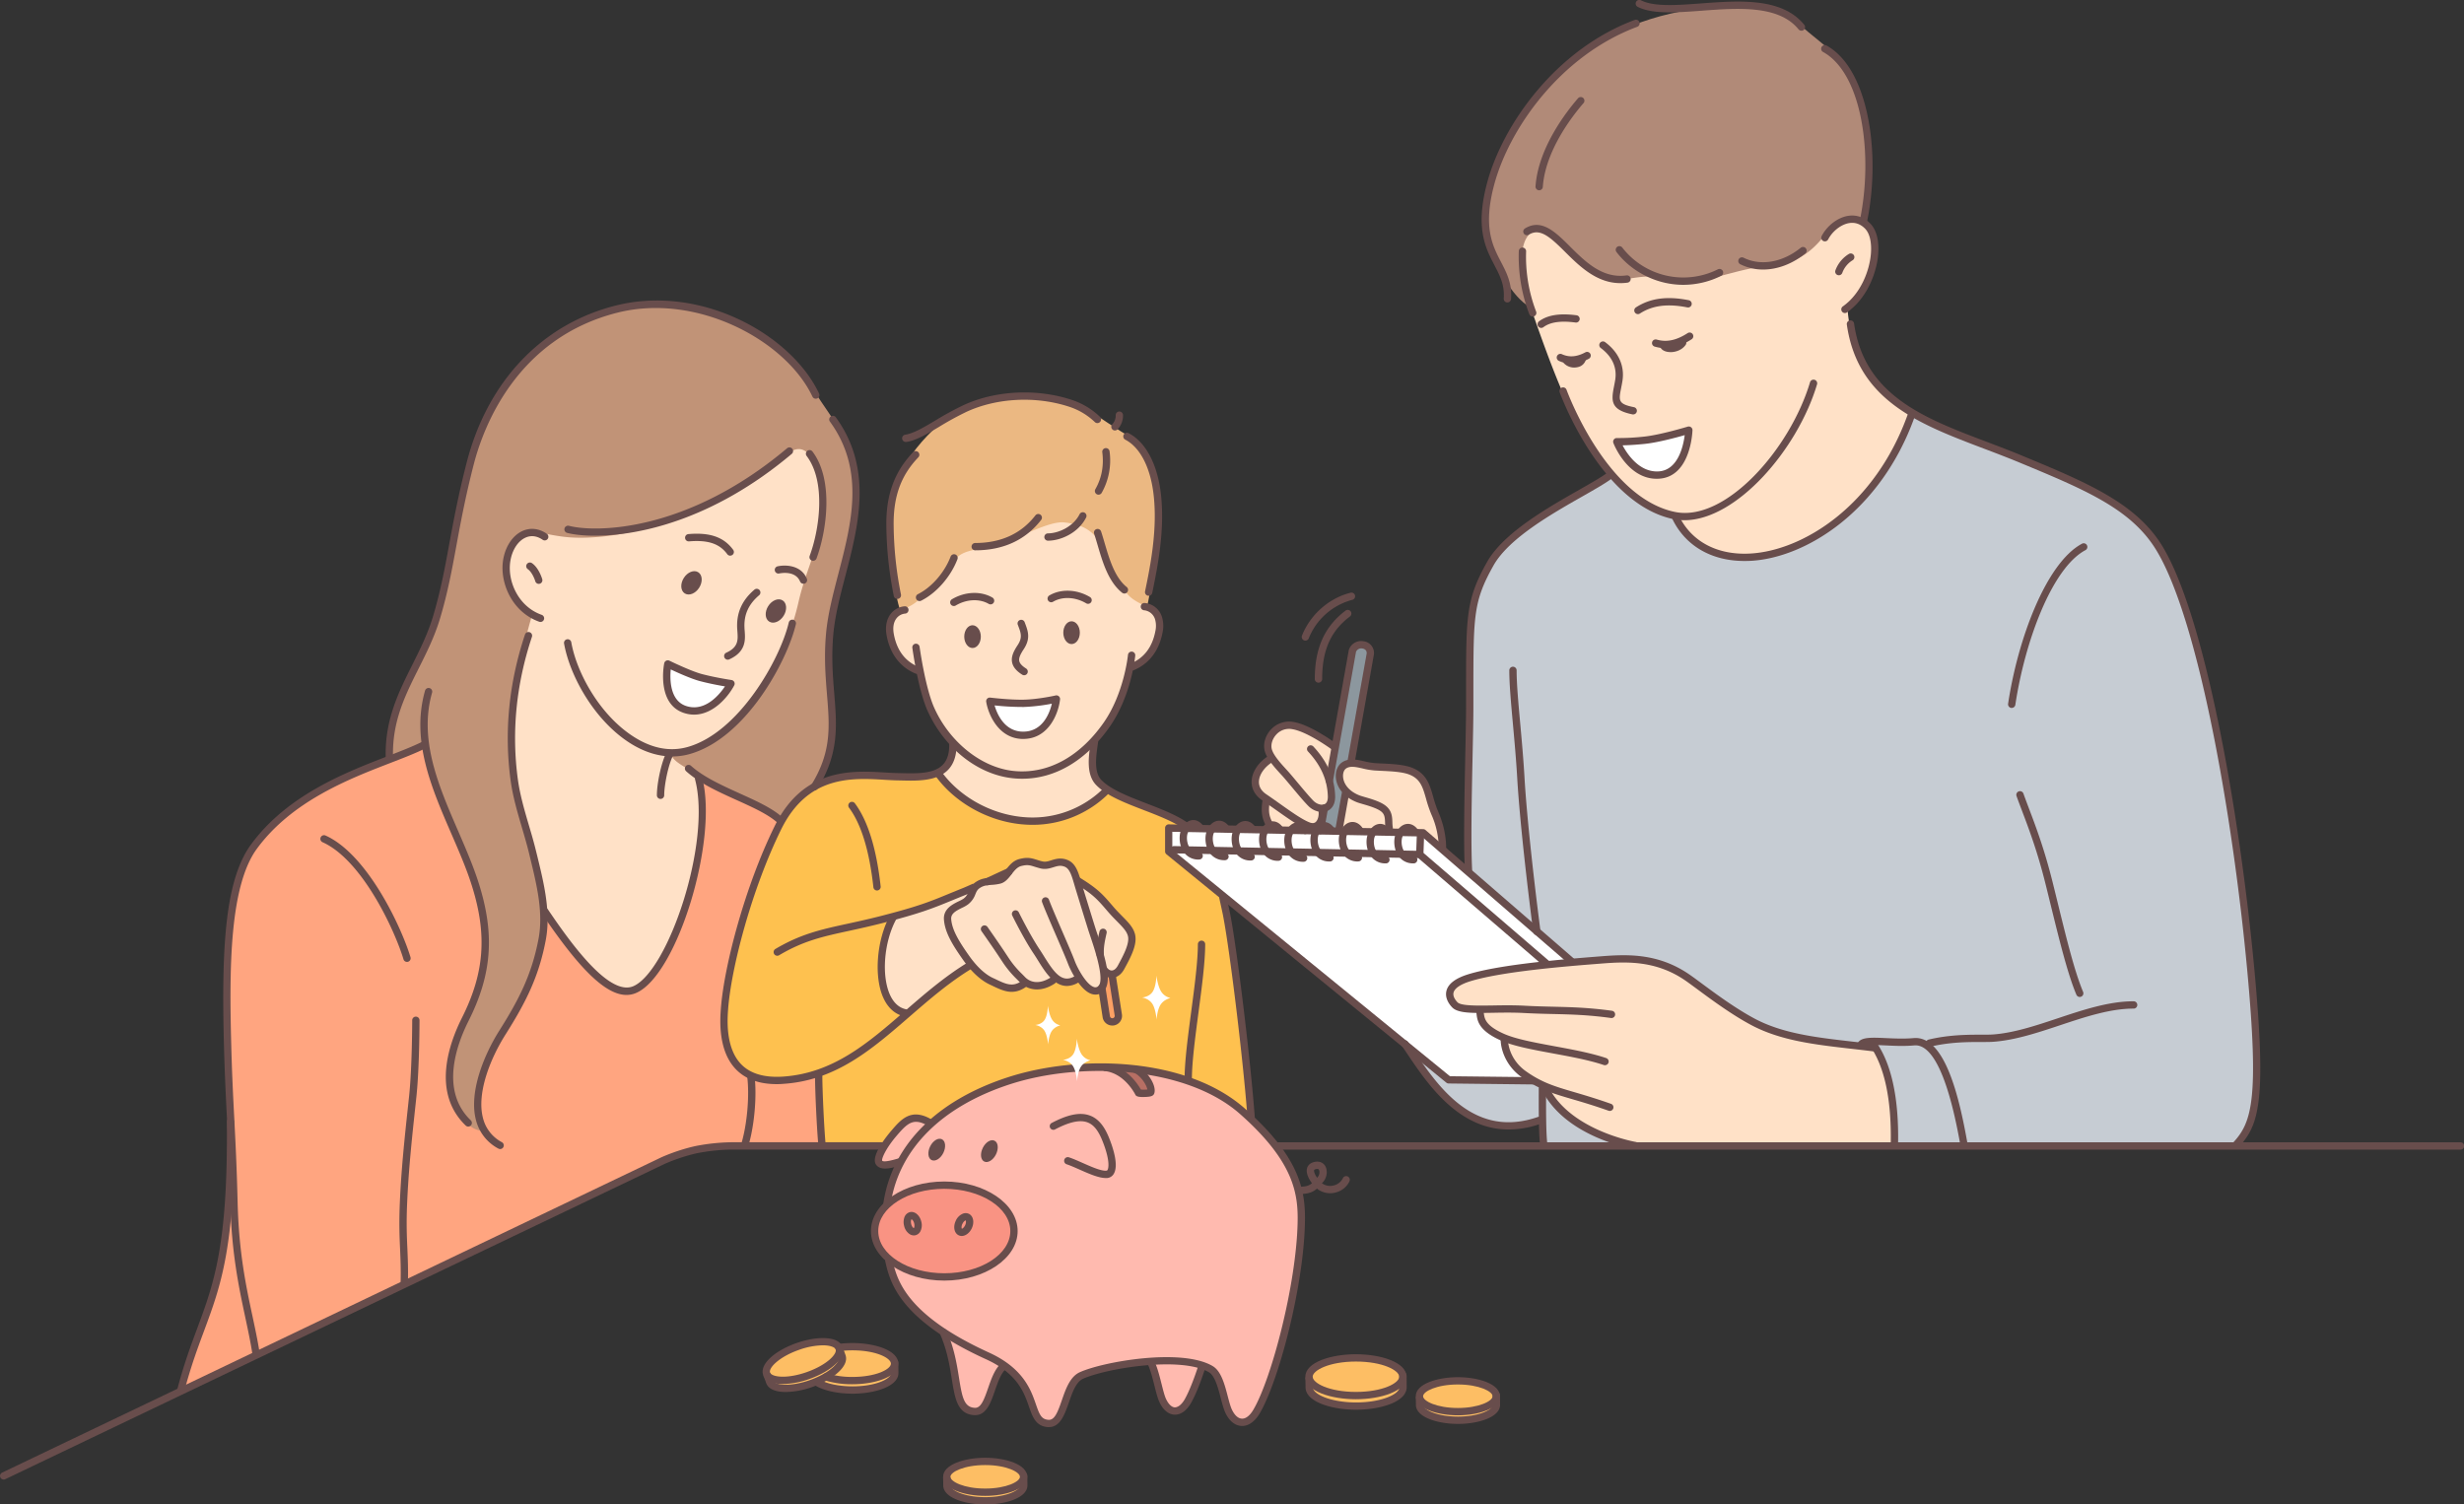<svg xmlns="http://www.w3.org/2000/svg" viewBox="0 0 2306.16 1408.14"><rect x="0" y="0" width="2306.16" height="1408.14" fill="#333333" stroke="none"/><defs><style>.cls-1{fill:#ffa580;}.cls-1,.cls-10,.cls-11,.cls-12,.cls-13,.cls-14,.cls-16,.cls-2,.cls-3,.cls-4,.cls-5,.cls-6,.cls-7,.cls-8,.cls-9{fill-rule:evenodd;}.cls-2{fill:#fec14f;}.cls-3{fill:#c19377;}.cls-4{fill:#ebb882;}.cls-5{fill:#b18a78;}.cls-6{fill:#c6ccd3;}.cls-7{fill:#ffe1c7;}.cls-8{fill:#fff;}.cls-9{fill:#ffbaaf;}.cls-10{fill:#8c979e;}.cls-11{fill:#fdbe64;}.cls-12{fill:#fda064;}.cls-13{fill:#b76f64;}.cls-14{fill:#f99383;}.cls-15,.cls-16{fill:#684d4c;}</style></defs><g id="レイヤー_2" data-name="レイヤー 2"><g id="_饑1" data-name="ﾑ饑1"><g id="_饑2_1_" data-name="ﾑ饑2_1_"><path class="cls-1" d="M221.26,828.64c17.7-50,44.63-70.17,79.16-89.43,44.46-24.81,95.79-40.87,95.79-40.87l257.36,29.09,62.49,30,14.31,11.11,36.78,233.94,3.32,69.72-108.75,1.26-34,8.66L170.06,1300.36s6.27-26.49,14.56-48.36c11.09-29.23,25.45-62,30-125.1,3.39-47.3.71-100.25-1.48-155.25C211,918.33,209.18,862.78,221.26,828.64Z"/><path class="cls-2" d="M763.85,735.23c21.33-12.11,52.87-8.66,78.92-7.94,11.22.31,33.6-3.2,33.6-3.2L1037.53,739l71.17,32.34,38.56,66.94s7.26,38.81,13,91.15,10,118.19,10,118.19l2.35,30.93-405.3-8.81-1.94-67.67s-27.46,14.61-51.6,9.15c-17.68-4-33.57-23-35.6-45-3-32.65,10.61-97.1,33.27-152.18C724.94,781.44,735.69,751.23,763.85,735.23Z"/><path class="cls-3" d="M471.58,363.92c8.22-9.77,15.13-20.73,25.18-29.78,28.66-25.83,66.43-45.33,104.86-48.89,62.5-5.79,130.54,27.87,159.55,78.93,12.36,21.78,38.46,49.23,40.23,84.53,2.26,45.35-22.2,101.22-25.12,149-1.48,24.4,3,52.43,3.41,73.11.43,19.53-3.08,32-6.29,45.13-3.79,15.56-42.92,52.83-42.92,52.83L720,760.6l-66.75-33.37L510.4,854.9s-.59,28.87-9.82,52.25c-14.1,35.73-40.2,70.09-50.92,105.19-8.2,26.87,8.67,47.07.16,45.86-15.42-2.19-27.22-24.52-29.44-42.64C416,979.84,457.61,933,454,883.23c-3.83-52.15-24.76-94.57-39.59-130.6a408.17,408.17,0,0,1-17.78-55.55L364.24,710a139.43,139.43,0,0,1,6.8-44.12c8.78-26.51,24.62-49.22,36.66-83.36,9.35-26.52,15.59-64.81,19.64-86C437.18,445.15,449.79,389.89,471.58,363.92Z"/><path class="cls-4" d="M888.94,389.51s48.57-26.94,100.82-16.94c19,3.65,37.58,17,50,25.16,13.54,8.91,20.17,12.6,20.17,12.6s20.56,18.92,24.08,58.37-11.63,104.89-11.63,104.89l-229.8-1.83s-13.34-41-9.18-94.29S888.94,389.51,888.94,389.51Z"/><path class="cls-5" d="M1472,57.32s25.11-24.53,72.84-39.5C1590.67,3.44,1658.59-2,1686.15,24.41c15.69,15,43.78,30.2,54.94,64.11,11.53,35,5.83,89.08,2.46,119.51-5.08,45.76-46.5,64.83-46.5,64.83s-203.34,68.14-271.52,10c-15.55-13.27-31-43.64-34.75-66.19C1378.11,140.38,1472,57.32,1472,57.32Z"/><path class="cls-6" d="M1506.4,447.66l283.51-58.42S1820.6,400,1883.4,427.7c44.57,19.66,118.58,38.61,150,109.56,25.63,57.91,42.44,142.79,54.68,221.39,17.13,109.88,24.11,213.72,23,269.21-.45,22-18.55,45.08-18.55,45.08l-646.81-3-2.08-21.51s-34.77,11.8-64.61-3.28-54.73-57-54.73-57l49.35-171.74s-1.21-63.1,1.28-140.62c1.24-38.75-4-90.26,7.11-121,16-44.4,39.59-58.69,65.81-74.22C1476.05,463.88,1506.4,447.66,1506.4,447.66Z"/><path class="cls-7" d="M482,505.65c8.27-14.92,26.8-4.13,52.8-2.6,28.75,1.69,66-5.44,93-15.93,34-13.15,69.2-33.59,91.69-49.6,19.74-14,27.83-26,41.11-8.42,9.93,13.19,11,44.9,5.89,70.45-4.28,21.24-13.4,38.77-19.14,64-11.28,49.64-39.46,95-66,117.61-27.65,23.57-53.49,23.45-53.49,23.45s-.64,3.41,5.73,8.47,19.75,11.75,19.75,11.75a266.13,266.13,0,0,1-1.14,80.74C644,852.33,621.09,905,602.4,921.83,566.59,954.12,510.08,854,510.08,854s-4.61-28.88-11.56-53.91C491,773,481,748.24,479.45,712.1c-3-69.47,18.5-136,18.5-136s-16.82-11.27-22.52-28.67C471.11,534.28,476.32,515.92,482,505.65Z"/><path class="cls-7" d="M1191.49,685.28c23.16-21.2,77.46,28.8,77.46,28.8a198.29,198.29,0,0,0,26.84,3.41c15.49.64,30.58.1,37.9,15.92,1.88,4.08,4.36,14.5,5.9,18.69,1.64,4.46,5.14,12.49,6.37,16.49,5.74,18.67,5.24,27.74,5.24,27.74l-18.68-16.09-143.07-5.38a32.82,32.82,0,0,1-5.22-12.39c-1.11-6.76.78-14.66.78-14.66s-9.66-10.51-10.25-12.71c-3.89-14.54,15-27.12,15-27.12S1184.17,692,1191.49,685.28Z"/><path class="cls-7" d="M1519,895.94s29,.53,56.32,16.72c32.65,19.35,46.31,38.79,79.46,51.16s100.46,16.91,100.46,16.91,8.56,7.06,13.15,29.85,5.23,61.3,5.23,61.3l-244.8.35s-43.25-6.88-71.67-36.16c-5-5.11-11.25-18-11.25-18s-20.18-10.95-29.34-22.1-7.32-22.52-7.32-22.52-13.06-6.66-18.91-13.8a19.53,19.53,0,0,1-4.47-14.74s-22.29-.53-26.62-8.15c-8.43-14.85,12.92-23.37,24.8-25C1408.41,908.28,1519,895.94,1519,895.94Z"/><path class="cls-7" d="M1431.45,219.14c14.67-15.09,39.87,23.41,66.2,38.23,19.41,10.93,37.82-3.92,61.37,3.65,28.94,9.3,65.58-10.07,91.64-11.24,36.52-1.65,49.67-20.95,59.24-31.86,10.36-11.79,15.91-15.1,25.74-12.5,10.66,2.83,21.54,8.66,18.25,33.66-4.51,34.25-24.78,48.72-24.78,48.72s1.17,31.65,16.39,56.7S1790,388,1790,388a223.77,223.77,0,0,1-33.34,61.52c-21.3,27.42-54.56,52.76-80.9,64.44-28.43,12.59-56.43,11-76.22.38-18.54-10-29.8-28.75-29.8-28.75a168.72,168.72,0,0,1-29.3-15.49c-15.31-10.13-31.9-25-31.9-25s-17.85-21.66-28.7-41.59c-16.94-31.15-31.15-69.91-43.8-105.95C1425.54,267.64,1418.44,232.53,1431.45,219.14Z"/><path class="cls-7" d="M869.14,552s15.24-13.08,22.46-25.18c7.81-13.08,21.42-11.11,41.45-17.21,23.63-7.19,49-22.09,62.91-20.66,28.09,2.9,33.83,17.59,40.38,34.65,5.8,15.08,15.82,30.52,22.38,35.87,9.58,7.81,24,10.11,26.38,19.53,2.13,8.33-2.18,20.68-6.73,28a53,53,0,0,1-20,18.62s-1.51,12.83-9.84,29.86S1025,693.68,1025,693.68s-4.63,15.9-2.25,27.07,11.78,17.61,11.78,17.61S1028.46,749.08,1014,757s-37.2,13.08-56.8,11.45c-17.16-1.43-35.44-7.32-49.57-16.36a134.35,134.35,0,0,1-30.08-26.82s7.6-4.62,11.28-12,3.45-17.41,3.45-17.41a119.89,119.89,0,0,1-19.69-29.08c-8-17-12.13-38.72-12.13-38.72A34.58,34.58,0,0,1,842,615.37c-5.15-6.87-8.84-19.74-8.71-29.15.16-13,10.11-14.22,19.77-19.72C861.08,561.92,869.14,552,869.14,552Z"/><path class="cls-7" d="M835.16,858.26l74.7-28.1a20.54,20.54,0,0,0,7.58-2.9c2.95-1.89,16.31-4.59,19.52-6.36,4.6-2.53,14.45-11.74,19.2-13.4s17.62,4.21,22.09,3.47c6.84-1.13,16.71-5.27,21.56-2.91,5.26,2.56,9.25,17.13,9.25,17.13a86.87,86.87,0,0,1,27.6,22.36c8.35,10.39,20.42,18.61,23,30.59.87,4.08-6.7,24.45-12.64,31.54-7,8.41-12.75.49-12.75.49s-.59,16.58-6.85,17.82-18.16-12.85-18.16-12.85-4.84,3.54-10.13,3.79-11-2.78-11-2.78-9,6.27-16.19,7.05-12.51-3.94-12.51-3.94-5.5,5.37-9.42,5c-25.23-2.65-41.64-19.7-41.64-19.7a279.3,279.3,0,0,0-28.44,18.85c-14.75,11.16-30.55,25.8-30.55,25.8s-20.73-10.79-24.27-33.52S835.16,858.26,835.16,858.26Z"/><path class="cls-8" d="M1092.93,774.2l238.29,5.87,140.62,120.35s-85.49,8.7-107.22,20.12a12.29,12.29,0,0,0-2.47,20.6c7.73,6,22.76,5,22.76,5a19.59,19.59,0,0,0,4.52,14.42c5.66,6.59,18.13,11.94,18.13,11.94a34.89,34.89,0,0,0,6,19.15c6.42,9.68,19.72,19.53,19.72,19.53l-76.73-.57L1094.36,796.65Z"/><path class="cls-9" d="M1168.27,1044.21c38.36,25.27,48.24,69.6,48.24,69.6s3.47,32.17-2.83,75.11c-7.13,48.74-24.75,110.13-36.88,131.92-9.21,16.57-19.62,12.43-26.09,1.77-5.76-9.47-7.83-24.07-12-34.15-2.76-6.64-13.41-10.69-13.41-10.69s-6,19.47-12,30.69c-5.32,10-10.29,11.84-15.85,11.42-11.82-.9-19.42-45.7-19.42-45.7s-46.86,2.37-67.36,14.7c-15.33,9.22-16.19,43.76-28.43,44.11-17.58.5-14.61-15.22-20.71-29.36-5.83-13.54-21.1-25.52-21.1-25.52s-4.28,3.83-7.83,11.82c-3.74,8.39-6.87,21.09-12.47,27.06-4.67,5-10.27,4.2-14.49,2-7.48-3.9-9.38-15.4-13-32.89-3.17-15.43-8.49-37.31-8.49-37.31s-23.84-18.46-37-35.44-15.59-32.51-15.59-32.51-13.28-14.07-13.84-27.18,11.56-25.24,11.56-25.24l11.63-39.17s-24.72,4.09-18.69-6.22c3.45-5.91,15.74-27.44,25.22-33.13a19.24,19.24,0,0,1,22.6,1.45s20.83-19.67,59.45-35c23.55-9.35,57.82-17.08,86.06-17.76,46.7-1.12,84.06,6.58,111.67,19.12C1143.7,1025.2,1153.93,1034.76,1168.27,1044.21Z"/><path class="cls-10" d="M1265.87,608.7s4.58-5.57,9-5.4,8.66,6.05,8.66,6.05l-18.8,102.89s-8.84,2.78-10.31,11.77c-1.13,6.91,5.5,15.81,5.5,15.81l-6,37-17.59-2.17,1.74-16.91,8.91-8-2.55-19.53Z"/><path class="cls-11" d="M716.6,1283.3c0-3.51,7.58-12.89,15.1-17.1,13.86-7.75,32.63-9.92,39.49-10.11,10.59-.27,14.58,5.11,14.58,5.11s25.53-3.9,42.43,4.65c7,3.55,10.22,11.47,10.22,13.37,0,10-9.39,22.7-38.44,22.09-22.29-.46-36.68-7.43-36.68-7.43s-29.35,8.29-38.6,5.2C719.75,1297.42,716.6,1286.35,716.6,1283.3Z"/><path class="cls-11" d="M885.07,1384.75c0-9.41,16.17-17,36.11-17,10.2,0,23.43,3,30.31,7.16,6.58,4,7,9.06,7,13.65,0,9.41-16.31,15.34-36.26,15.34-13.65,0-28.06-3.22-34.19-8.49C885.26,1393,885.07,1387.71,885.07,1384.75Z"/><path class="cls-11" d="M1224.69,1286.31c0-6,24.47-13.92,49.88-14.67,19.37-.58,38.73,9.38,38.73,15.36,0,3.35,3,12.66-5.22,19.81-6,5.22-21.75,9.19-30,9.3-.7,0-23.7-.9-39.34-5.82C1220.24,1304.48,1224.69,1292.29,1224.69,1286.31Z"/><path class="cls-11" d="M1327,1306.17c0-5.42,17.27-13.41,35.5-13.18,26.17.34,39.36,10.06,39.36,15.46,0,2.78-.24,8.91-7.42,13.49-6.83,4.36-20.38,7.27-29.26,7.27-7.79,0-22-.5-29.86-6C1328.07,1318.23,1327,1309.27,1327,1306.17Z"/><path class="cls-12" d="M1034.56,948.76c-.62-6.78-4.14-22.54-4.14-22.54l5.28-16.29,6.08,1.15s3.91,37.24,4.14,39.52C1046.71,958.7,1035.62,960.39,1034.56,948.76Z"/><path class="cls-13" d="M1061.89,1017.15c-4.47-7.07-15.07-16.75-15.07-16.75s16-2.11,20.47,2.61c6,6.32,14.41,20.47,9.12,20.47S1066.35,1024.22,1061.89,1017.15Z"/><path class="cls-14" d="M818.59,1151.85c0-24.2,29.08-43.81,65-43.81s65,19.61,65,43.81-29.08,43.81-65,43.81S818.59,1176,818.59,1151.85Z"/><path class="cls-15" d="M1754.84,984.18l-.44,0c-7.29-.93-14.47-1.74-21.51-2.55-34.21-3.91-66.53-7.59-94.16-22.39-18.12-9.71-36.56-23.32-50-33.26-4.09-3-7.68-5.67-10.61-7.73-29-20.38-58.31-18.07-81.85-16.2-29.3,2.31-90.3,7.14-120.13,16.35-9.08,2.8-14.65,6.55-15.69,10.55-.94,3.63,1.88,7.28,3.65,9.13,3.31,3.47,18.26,3.2,32.7,3,9.22-.16,19.66-.34,30,.22,9.55.53,18.18.73,26.52.93,17.15.41,33.36.79,55.39,3.81a3.42,3.42,0,1,1-.92,6.78c-21.66-3-37.68-3.34-54.63-3.75-8.39-.19-17.07-.4-26.73-.93-10.1-.56-20.41-.37-29.51-.21-18.8.34-32.38.57-37.77-5.07-4.75-5-6.65-10.51-5.33-15.59,1.72-6.56,8.54-11.73,20.3-15.36,30.56-9.44,92.06-14.3,121.62-16.64,24.62-1.94,55.28-4.37,86.31,17.42,3,2.09,6.61,4.77,10.75,7.83,13.28,9.82,31.49,23.26,49.18,32.74,26.47,14.17,58.15,17.79,91.69,21.62,7.08.8,14.28,1.63,21.61,2.56a3.42,3.42,0,0,1-.43,6.82Z"/><path class="cls-15" d="M1502.16,997a3.44,3.44,0,0,1-1.09-.17c-13.54-4.58-30.73-7.76-47.36-10.83-19.07-3.52-37.09-6.85-48.83-12.07-21.32-9.49-22.31-18.85-23-25.68-.06-.62-.12-1.22-.21-1.81a3.43,3.43,0,0,1,6.79-.94c.09.66.16,1.34.24,2,.6,5.75,1.28,12.26,19,20.14,11,4.9,28.63,8.15,47.29,11.6,16.87,3.11,34.3,6.34,48.31,11.07a3.42,3.42,0,0,1-1.1,6.66Z"/><path class="cls-15" d="M1506.66,1039.78a3.22,3.22,0,0,1-1.14-.2c-13.64-4.82-24.38-8-33.85-10.76-18.92-5.55-31.42-9.22-47.43-20.58-14.06-10-19.4-24.55-19.72-34.87a3.44,3.44,0,0,1,3.32-3.53,3.31,3.31,0,0,1,3.53,3.32c.26,8.67,4.82,21,16.83,29.5,15.08,10.69,27.14,14.23,45.4,19.59,9.56,2.81,20.39,6,34.2,10.88a3.42,3.42,0,0,1-1.14,6.65Z"/><path class="cls-15" d="M1530.42,1075.55a2.75,2.75,0,0,1-.57,0c-2.67-.44-65.51-11.46-87-56a3.42,3.42,0,0,1,6.17-3c19.94,41.36,81.34,52.17,82,52.27a3.42,3.42,0,0,1-.56,6.8Z"/><path class="cls-15" d="M1350,797h-.14a3.43,3.43,0,0,1-3.28-3.56,78,78,0,0,0-6.71-30.7,119.44,119.44,0,0,1-5.17-15.19c-3.06-10.7-5.27-18.43-15.44-22.5-6.66-2.66-17.06-3.15-26.23-3.58-2.28-.11-4.48-.22-6.57-.35a70,70,0,0,1-11.13-1.88c-6.25-1.39-11.63-2.6-15.46,0-2.13,1.45-3.21,4.78-2.78,8.49.84,7.14,6.61,13.42,15.43,16.77,1.17.45,2.93.95,5,1.56,6.14,1.78,14.54,4.23,19.37,8.06,5.9,4.67,6.11,10.41,6.3,15.49a37.85,37.85,0,0,0,.38,4.87,3.43,3.43,0,1,1-6.76,1.14,45.11,45.11,0,0,1-.47-5.76c-.18-4.9-.44-7.79-3.7-10.38-3.78-3-11.76-5.32-17-6.85-2.27-.66-4.21-1.23-5.5-1.72-11.25-4.29-18.65-12.66-19.79-22.38-.74-6.31,1.45-12,5.72-15,6.3-4.27,13.68-2.61,20.81-1a67.21,67.21,0,0,0,10.08,1.72c2,.13,4.22.23,6.45.34,9.71.45,20.73,1,28.45,4.07,13.28,5.31,16.3,15.83,19.49,27a109.61,109.61,0,0,0,4.85,14.33c7.83,17.84,7.3,33.09,7.28,33.72A3.42,3.42,0,0,1,1350,797Z"/><path class="cls-15" d="M1237.35,760a18.63,18.63,0,0,1-12.78-5.6c-3.81-3.78-10-11.19-15.45-17.72-3.43-4.1-6.61-7.91-8.79-10.34l-1.84-2c-5.66-6.2-13.43-14.69-15-22.41-1.31-6.56,1.1-14,6.31-19.4a23.19,23.19,0,0,1,20.67-6.84c15.84,2.53,38.81,19.36,39.78,20.08a3.42,3.42,0,0,1-4.06,5.51c-.23-.17-22.61-16.56-36.8-18.82a16.13,16.13,0,0,0-14.65,4.82c-3.62,3.76-5.4,9-4.54,13.3,1.17,5.85,8.48,13.85,13.32,19.15l1.87,2.05c2.22,2.47,5.47,6.35,8.95,10.53,5.36,6.42,11.44,13.69,15,17.25,3,3,7.46,4.4,10.25,3.18s3.26-4.72,3.18-7.47c-.43-15.36-6.53-29.09-18.65-42a3.43,3.43,0,0,1,5-4.69c13.12,14,20,29.6,20.5,46.48.26,9.27-4.47,12.72-7.31,14A12.55,12.55,0,0,1,1237.35,760Z"/><path class="cls-15" d="M1228.65,777.14a15,15,0,0,1-5.33-1c-7.8-3-18.23-10.38-29.27-18.21-4.23-3-8.54-6-12.73-8.88-6.55-4.41-10.06-10.68-9.88-17.66.24-9,6.52-18.34,16.41-24.27a3.42,3.42,0,1,1,3.52,5.87c-7.77,4.67-12.91,11.95-13.08,18.57-.13,4.69,2.18,8.66,6.85,11.81,4.24,2.86,8.59,5.94,12.88,9,10.67,7.57,20.76,14.72,27.75,17.4,3.54,1.35,5.06.08,5.56-.33,2.3-1.92,3.42-6.67,2.61-11a3.42,3.42,0,1,1,6.73-1.25c1.08,5.78-.05,13.45-5,17.55A10.83,10.83,0,0,1,1228.65,777.14Z"/><path class="cls-15" d="M1190.22,778.75a3.41,3.41,0,0,1-2.91-1.62c-5.56-9-7.7-15.15-5.64-28.16a3.42,3.42,0,1,1,6.76,1.07c-1.71,10.86-.33,15.39,4.7,23.48a3.44,3.44,0,0,1-1.11,4.72A3.37,3.37,0,0,1,1190.22,778.75Z"/><path class="cls-15" d="M1235.78,780.81a4,4,0,0,1-.6,0,3.42,3.42,0,0,1-2.77-4l3.73-20.89a3.42,3.42,0,0,1,6.81.49,3.26,3.26,0,0,1-.06.62l-3.74,21A3.43,3.43,0,0,1,1235.78,780.81Z"/><path class="cls-15" d="M1244.12,734a3.23,3.23,0,0,1-.61-.06,3.41,3.41,0,0,1-2.76-4l21.64-121.45a3.83,3.83,0,0,1,.16-.58,12.2,12.2,0,0,1,13.73-7.73,11.12,11.12,0,0,1,9.64,12.3l-18.17,102a3.42,3.42,0,1,1-6.73-1.25l.75-4.23,17.38-97.47c.07-1-.1-3.87-4-4.55a5.33,5.33,0,0,0-6,3.13l-21.58,121.09A3.43,3.43,0,0,1,1244.12,734Z"/><polygon class="cls-15" points="1256.38 778.29 1252.94 778.07 1249.57 777.44 1256.06 741.07 1259.49 741.34 1262.86 741.95 1256.38 778.29"/><path class="cls-15" d="M1374.4,817.34a3.42,3.42,0,0,1-3.41-3.25c-1.28-25.11-.34-70.27.41-106.55.37-17.59.72-34.19.75-45.63l0-19c.07-66.46.08-82.25,19.75-117.07,15.32-27.09,56.22-50.36,86.08-67.36,11.74-6.67,21.87-12.44,27.29-16.71a3.42,3.42,0,0,1,4.23,5.38c-5.81,4.58-16.16,10.47-28.13,17.29-29.17,16.59-69.12,39.32-83.5,64.77C1379.1,562.5,1379.09,576.36,1379,643l0,19c0,11.5-.38,28.14-.75,45.75-.76,36.17-1.7,81.2-.43,106.06a3.42,3.42,0,0,1-3.24,3.6Z"/><path class="cls-15" d="M1438.42,875.24a3.42,3.42,0,0,1-3.39-3c-5.51-42.21-12.74-105.23-15-144-1-17.37-2.6-34.88-4-50.33-1.83-20.12-3.41-37.5-3.41-50.27a3.43,3.43,0,1,1,6.85,0c0,12.46,1.57,29.69,3.38,49.65,1.41,15.5,3,33.06,4,50.56,2.23,38.53,9.44,101.36,14.94,143.46a3.42,3.42,0,0,1-3,3.83A3.25,3.25,0,0,1,1438.42,875.24Z"/><path class="cls-15" d="M2093,1074.72a3.42,3.42,0,0,1-2.52-5.73c17.1-18.66,23.93-40.55,12.84-160.38C2089.75,762.26,2057,576.05,2017,513.06c-23.63-37.27-66.51-55.08-125.87-79.72l-1.05-.44c-11-4.56-22.22-8.82-33.08-12.94-60.81-23.06-118.26-44.84-128.48-116.18a3.42,3.42,0,1,1,6.78-1c9.65,67.34,65.26,88.42,124.13,110.75,10.91,4.14,22.2,8.41,33.28,13l1,.43c58.24,24.18,104.24,43.29,129,82.38,40.55,64,73.68,251.45,87.3,398.59,11.4,123.1,4.3,145-14.61,165.63A3.41,3.41,0,0,1,2093,1074.72Z"/><path class="cls-15" d="M3.43,1384.8A3.42,3.42,0,0,1,2,1378.29L619,1083.19a175.19,175.19,0,0,1,31.52-10.45,188.94,188.94,0,0,1,33.7-3.64H826.37a3.43,3.43,0,0,1,0,6.85H684.24a183.54,183.54,0,0,0-32.27,3.49,169.35,169.35,0,0,0-30.07,10L4.9,1384.47A3.35,3.35,0,0,1,3.43,1384.8Z"/><path class="cls-15" d="M2302.73,1076H1196.05a3.43,3.43,0,0,1,0-6.85H2302.73a3.43,3.43,0,1,1,0,6.85Z"/><path class="cls-15" d="M1773,1074.12H1773a3.43,3.43,0,0,1-3.36-3.49c.8-42.1-6-73.28-20.14-92.69a3.42,3.42,0,0,1,5.53-4c15.07,20.64,22.29,53.23,21.46,96.86A3.43,3.43,0,0,1,1773,1074.12Z"/><path class="cls-15" d="M1838.09,1074.23a3.42,3.42,0,0,1-3.36-2.83c-13.5-76.27-30-93-41.85-93a10.82,10.82,0,0,0-1.15.05c-9.38.85-18.74.42-27,0-8-.36-18.07-.82-20,1.06a3.43,3.43,0,1,1-4.84-4.85c4-4,12.88-3.61,25.1-3.05,8,.37,17.16.78,26.07,0,29.19-2.58,42.66,55,50.37,98.56a3.41,3.41,0,0,1-2.78,4A3.05,3.05,0,0,1,1838.09,1074.23Z"/><path class="cls-15" d="M1805.78,979.71A3.42,3.42,0,0,1,1805,973c26.23-6.2,48.68-4,60.29-4.78,19.46-1.39,40.46-8.39,60.76-15.16,23.46-7.82,47.72-15.9,70.72-15.9a3.43,3.43,0,1,1,0,6.85c-21.89,0-45.61,7.9-68.56,15.55-20.7,6.9-42.11,14-62.43,15.49-12,.85-33.67-1.42-59.2,4.61A3.63,3.63,0,0,1,1805.78,979.71Z"/><path class="cls-15" d="M1946.53,933.11a3.42,3.42,0,0,1-3.15-2.1c-8.1-19.13-15.81-50.55-24-83.81-1.68-6.85-3.36-13.73-5.06-20.52-7.47-29.89-15.35-50.69-21.68-67.41-1.92-5.08-3.72-9.81-5.33-14.34a3.43,3.43,0,0,1,6.46-2.29c1.59,4.48,3.37,9.17,5.27,14.2,6.4,16.89,14.35,37.9,21.92,68.18,1.7,6.8,3.39,13.69,5.07,20.54,8.1,33,15.75,64.16,23.63,82.79a3.41,3.41,0,0,1-1.81,4.48A3.36,3.36,0,0,1,1946.53,933.11Z"/><path class="cls-15" d="M1882.86,662.58a4.38,4.38,0,0,1-.51,0,3.43,3.43,0,0,1-2.88-3.9c9.12-60.84,35.73-131.79,68.93-149.66a3.42,3.42,0,1,1,3.25,6c-31.22,16.82-56.54,85.5-65.41,144.66A3.43,3.43,0,0,1,1882.86,662.58Z"/><path class="cls-15" d="M1726.79,293a3.42,3.42,0,0,1-2-6.22c17.27-12.24,24.91-33.95,26.22-48.82.94-10.76-1-19.49-5.46-24-4.22-4.27-9.11-6-14.64-5.19-7.57,1.13-15.74,7.43-19.87,15.31a3.42,3.42,0,0,1-6.06-3.18c5.16-9.85,15.17-17.44,24.92-18.9,7.67-1.16,14.76,1.32,20.51,7.15,5.92,6,8.55,16.42,7.42,29.37-1.43,16.32-9.9,40.21-29.08,53.81A3.47,3.47,0,0,1,1726.79,293Z"/><path class="cls-15" d="M1721.08,257.64a3.26,3.26,0,0,1-1.22-.23,3.41,3.41,0,0,1-2-4.42,30.13,30.13,0,0,1,12.48-15.24,3.42,3.42,0,1,1,3.66,5.79,23.13,23.13,0,0,0-9.74,11.89A3.43,3.43,0,0,1,1721.08,257.64Z"/><path class="cls-15" d="M1434.55,296.3a3.43,3.43,0,0,1-3.2-2.2,150.66,150.66,0,0,1-9.84-59.22,3.43,3.43,0,0,1,6.85.22,143.71,143.71,0,0,0,9.38,56.55,3.42,3.42,0,0,1-2,4.42A3.26,3.26,0,0,1,1434.55,296.3Z"/><path class="cls-15" d="M1576.52,486.9a50,50,0,0,1-10.16-1C1501,472.45,1463.73,377.81,1459.7,367.06a3.43,3.43,0,0,1,6.42-2.4C1470,375,1506,466.49,1567.73,479.17c47,9.68,107.63-58.58,126.39-121.53a3.43,3.43,0,0,1,6.57,1.95C1682.4,420.93,1625.12,486.9,1576.52,486.9Z"/><path class="cls-15" d="M1632.73,525.06c-30.68,0-55-13.95-67.26-38.85a3.42,3.42,0,1,1,6.14-3c11.78,23.91,36.08,36.66,66.72,34.87,49.51-2.84,116.72-44.86,147.27-130.4a3.42,3.42,0,1,1,6.45,2.3c-31.6,88.48-101.63,132-153.33,134.94Q1635.69,525.06,1632.73,525.06Z"/><path class="cls-15" d="M1434.65,1015h0l-78.82-.9a3.38,3.38,0,0,1-2.12-.77l-262-213.77a3.41,3.41,0,0,1-1.26-2.65V775a3.4,3.4,0,0,1,1-2.44,3.34,3.34,0,0,1,2.46-1l238.1,4.46a3.43,3.43,0,0,1,2.18.83L1472.87,897a3.43,3.43,0,1,1-4.49,5.18L1330.6,782.89l-233.38-4.37V795.3l259.84,212,77.63.88a3.43,3.43,0,0,1,0,6.85Z"/><path class="cls-15" d="M1447.28,905.15a3.38,3.38,0,0,1-2.23-.83L1327.48,803.18l-228.89-4.44a3.43,3.43,0,0,1,.07-6.85h.07l230.11,4.47a3.35,3.35,0,0,1,2.17.83l118.5,101.95a3.42,3.42,0,0,1-2.23,6Z"/><path class="cls-15" d="M1328.89,801.18h-.13a3.42,3.42,0,0,1-3.29-3.55l.58-15.83a3.42,3.42,0,1,1,6.84.25l-.58,15.83A3.42,3.42,0,0,1,1328.89,801.18Z"/><path class="cls-15" d="M1121.9,804.51a16.49,16.49,0,0,1-12.77-5.5c-4.73-5.34-5.58-12.87-4.8-18.13,1-6.43,5.16-11.8,10.24-13.06,2.49-.61,7.32-.75,11.73,5.27a3.42,3.42,0,0,1-5.53,4c-1.56-2.13-3.1-3-4.55-2.66-2.3.57-4.6,3.89-5.12,7.41-.57,3.85.19,9.23,3.16,12.6a9.56,9.56,0,0,0,8,3.17,3.56,3.56,0,0,1,3.51,3.34,3.43,3.43,0,0,1-3.34,3.51Z"/><path class="cls-15" d="M1146.08,805.1a16.48,16.48,0,0,1-12.77-5.49c-4.73-5.35-5.58-12.87-4.8-18.13,1-6.44,5.16-11.81,10.24-13.06,2.49-.62,7.32-.75,11.73,5.26a3.43,3.43,0,0,1-5.53,4.05c-1.56-2.13-3.1-3-4.55-2.67-2.3.58-4.6,3.9-5.12,7.42-.57,3.85.19,9.23,3.16,12.59a9.81,9.81,0,0,0,8,3.18,3.55,3.55,0,0,1,3.51,3.34,3.43,3.43,0,0,1-3.34,3.51Z"/><path class="cls-15" d="M1170.56,805.4a16.45,16.45,0,0,1-12.77-5.5c-4.73-5.34-5.58-12.87-4.8-18.13,1-6.43,5.16-11.8,10.24-13.06,2.49-.6,7.32-.74,11.73,5.27a3.42,3.42,0,0,1-5.53,4c-1.56-2.13-3.1-3-4.55-2.66-2.3.57-4.6,3.9-5.12,7.41-.57,3.85.19,9.24,3.16,12.6a9.72,9.72,0,0,0,8,3.18,3.56,3.56,0,0,1,3.51,3.34,3.44,3.44,0,0,1-3.35,3.51Z"/><path class="cls-15" d="M1196.24,805.7a16.52,16.52,0,0,1-12.78-5.49c-4.73-5.35-5.58-12.88-4.8-18.14.95-6.43,5.17-11.8,10.24-13.06,2.51-.61,7.32-.75,11.73,5.27a3.42,3.42,0,1,1-5.52,4c-1.57-2.13-3.08-3-4.56-2.66-2.3.57-4.6,3.89-5.12,7.42-.57,3.84.19,9.23,3.16,12.59a9.57,9.57,0,0,0,8,3.18h.09a3.43,3.43,0,0,1,.08,6.85Z"/><path class="cls-15" d="M1219.82,806.6a16.51,16.51,0,0,1-12.78-5.5c-4.73-5.35-5.57-12.88-4.79-18.14,1-6.42,5.15-11.79,10.23-13.05,2.48-.62,7.31-.76,11.73,5.26a3.42,3.42,0,1,1-5.51,4.05q-2.34-3.19-4.57-2.66c-2.3.57-4.59,3.89-5.11,7.41-.57,3.84.18,9.23,3.15,12.59a9.56,9.56,0,0,0,8,3.18h.08a3.43,3.43,0,0,1,.09,6.85Z"/><path class="cls-15" d="M1244.29,806.3a16.5,16.5,0,0,1-12.77-5.5c-4.73-5.34-5.58-12.87-4.8-18.14,1-6.43,5.17-11.79,10.25-13,2.49-.6,7.31-.75,11.72,5.26a3.42,3.42,0,1,1-5.52,4c-1.56-2.13-3.1-3-4.56-2.66-2.3.57-4.59,3.89-5.11,7.41-.57,3.85.18,9.24,3.15,12.6a9.76,9.76,0,0,0,8,3.18h.09a3.42,3.42,0,0,1,.08,6.84Z"/><path class="cls-15" d="M1270.86,806.3a16.47,16.47,0,0,1-12.76-5.49c-4.73-5.35-5.59-12.88-4.81-18.14,1-6.44,5.17-11.8,10.24-13.06,2.51-.61,7.33-.75,11.73,5.26a3.42,3.42,0,1,1-5.52,4c-1.56-2.13-3.1-3-4.56-2.66-2.3.57-4.59,3.89-5.11,7.41-.57,3.85.18,9.24,3.16,12.6a9.74,9.74,0,0,0,8,3.18h.08a3.42,3.42,0,0,1,.09,6.84Z"/><path class="cls-15" d="M1296.84,808.09a16.52,16.52,0,0,1-12.78-5.5c-4.73-5.34-5.58-12.87-4.8-18.14,1-6.43,5.17-11.79,10.25-13.05,2.49-.61,7.31-.75,11.72,5.26a3.42,3.42,0,0,1-5.52,4.05c-1.56-2.13-3.09-3-4.55-2.66-2.3.57-4.6,3.89-5.12,7.41-.57,3.85.18,9.24,3.15,12.6a9.77,9.77,0,0,0,8,3.18h.09a3.43,3.43,0,0,1,.08,6.85Z"/><path class="cls-15" d="M1322.81,808.09a16.49,16.49,0,0,1-12.77-5.5c-4.73-5.34-5.59-12.87-4.81-18.14,1-6.42,5.17-11.79,10.24-13.05,2.5-.61,7.32-.75,11.73,5.26a3.42,3.42,0,0,1-5.52,4.05c-1.56-2.13-3.1-3-4.56-2.66-2.3.57-4.59,3.89-5.11,7.41-.57,3.85.18,9.24,3.16,12.6a9.81,9.81,0,0,0,8,3.18h.09a3.43,3.43,0,0,1,.08,6.85Z"/><path class="cls-15" d="M1412,1057.16c-47.15,0-76.08-42.91-94.59-70.37-1.88-2.79-3.67-5.43-5.36-7.87a3.43,3.43,0,0,1,5.63-3.91c1.71,2.47,3.51,5.14,5.41,8,22.39,33.22,56.23,83.41,116.53,62.35a3.42,3.42,0,1,1,2.26,6.46A90.17,90.17,0,0,1,1412,1057.16Z"/><path class="cls-15" d="M1444.75,1073.84a3.42,3.42,0,0,1-3.39-3c-1.27-10.13-1.22-34.5-1.19-47.59v-4.64a3.43,3.43,0,0,1,6.85,0v4.65c0,12.94-.08,37,1.13,46.73a3.42,3.42,0,0,1-3,3.82Z"/><path class="cls-15" d="M1025.27,930.89a11.48,11.48,0,0,1-3.56-.58c-10.7-3.45-19.83-22.16-22.18-28.44-2-5.24-6.77-16.32-11.41-27-5.22-12.06-10.62-24.53-12.77-30.45a3.42,3.42,0,1,1,6.43-2.35c2.09,5.74,7.45,18.11,12.63,30.08,4.89,11.28,9.5,21.94,11.53,27.35,2.67,7.13,10.92,22.08,17.87,24.32a4,4,0,0,0,3.67-.47c7.21-4.8-3-35.16-6.85-46.59-.75-2.24-1.42-4.22-1.93-5.84-1.84-5.83-4.53-14.53-7.13-23L1007,833c-.56-1.79-1.07-3.55-1.56-5.24-2.38-8.18-4.27-14.65-8.89-16.52-3.93-1.59-6.86-.69-10.58.45-3.51,1.09-7.49,2.31-12.34,1.06-2.06-.53-3.76-1.06-5.28-1.53-4.62-1.44-6.74-2.1-12.54-.66-3.8,1-6.37,4.28-9.09,7.81s-5.76,7.47-10.38,8.66a44.94,44.94,0,0,1-8.39,1.18c-4,.29-7.11.51-10.68,2.79-2.55,1.63-3.32,3.45-4.38,6a20.93,20.93,0,0,1-7.05,9.62,33.38,33.38,0,0,1-5.31,3c-6.26,3.06-10.66,5.61-10.26,10.71.79,9.94,7.07,20.59,17,34.55,7,9.82,14.48,16.85,21.75,20.31l2.17,1c10.15,4.88,16.28,7.83,24.68,2.23a3.42,3.42,0,1,1,3.8,5.69c-11.67,7.77-20.84,3.36-31.45-1.75l-2.14-1c-8.33-4-16.77-11.76-24.39-22.53-10.84-15.3-17.29-26.42-18.2-38-.81-10.14,8.15-14.51,14.07-17.4a30.76,30.76,0,0,0,4.21-2.29c2.87-2.16,3.79-4.32,4.85-6.83,1.25-2.94,2.67-6.27,7-9,5-3.22,9.53-3.54,13.89-3.85a38.11,38.11,0,0,0,7.15-1c2.35-.61,4.45-3.34,6.68-6.22,3.16-4.1,6.75-8.74,12.85-10.27,7.66-1.92,11.26-.79,16.24.76,1.42.45,3,1,4.95,1.44,3,.77,5.59,0,8.61-1,4-1.23,9-2.77,15.17-.26,7.7,3.12,10.11,11.39,12.89,21,.49,1.65,1,3.36,1.53,5.11l4.61,14.94c2.6,8.43,5.28,17.12,7.12,22.94.5,1.58,1.15,3.52,1.89,5.72,8,23.66,14.84,47.35,4.16,54.47A10.73,10.73,0,0,1,1025.27,930.89Z"/><path class="cls-15" d="M970.55,926.07a22.25,22.25,0,0,1-16.2-6.89c-.88-.92-1.78-1.82-2.69-2.74A96.21,96.21,0,0,1,938.07,900c-6.27-9.56-11.67-17.39-19.44-28.49a3.42,3.42,0,1,1,5.61-3.93c7.8,11.16,13.23,19,19.56,28.65a88.11,88.11,0,0,0,12.72,15.34c.94.95,1.87,1.88,2.78,2.84,6,6.22,15,6.36,24.26.33a3.43,3.43,0,0,1,3.74,5.75C981.22,924.48,975.55,926.07,970.55,926.07Z"/><path class="cls-15" d="M998.57,922.82c-12.24,0-20.64-13.51-27.14-24-1.35-2.17-2.66-4.28-3.95-6.19-9.09-13.5-19.56-34.66-20-35.56a3.42,3.42,0,1,1,6.14-3c.1.21,10.72,21.65,19.54,34.76,1.33,2,2.69,4.15,4.09,6.41,9.7,15.61,16.93,25.32,28.69,18.38a3.42,3.42,0,1,1,3.48,5.89A21.25,21.25,0,0,1,998.57,922.82Z"/><path class="cls-15" d="M1040.52,915.18c-4,0-7.92-2.3-10.48-6.21a3.43,3.43,0,0,1,5.74-3.74c1.33,2,3.13,3.21,4.89,3.09,2-.08,4-1.71,5.58-4.61,5-9.24,11.27-20.75,9.39-27.76-1.23-4.56-5-8.32-10.09-13.53-2.68-2.71-5.71-5.78-8.88-9.49l-.31-.35c-9.09-10.61-13.25-15.46-29.47-25.37a3.42,3.42,0,0,1,3.57-5.84c17.15,10.48,21.81,15.92,31.1,26.75l.3.35c3,3.53,6,6.51,8.56,9.14,5.66,5.73,10.13,10.26,11.83,16.56,2.6,9.65-4.09,22-10,32.82-2.77,5.09-6.79,8-11.32,8.18Z"/><path class="cls-15" d="M1029.75,897a3.43,3.43,0,0,1-3.42-3.26c-.39-8.09,1-14.17,2.71-21.86a3.48,3.48,0,0,1,4.1-2.62,3.39,3.39,0,0,1,2.59,4.06c-1.69,7.53-2.91,12.92-2.56,20.08a3.42,3.42,0,0,1-3.25,3.59Z"/><path class="cls-15" d="M1041,959.85a9.11,9.11,0,0,1-9-7.68L1028,926a3.24,3.24,0,0,1-.18-1.91,3.54,3.54,0,0,1,3.46-2.89,3.32,3.32,0,0,1,3.33,2.75l4.25,27.19a2.21,2.21,0,0,0,.89,1.46,2.27,2.27,0,0,0,1.66.4,2.23,2.23,0,0,0,1.87-2.55l-5.57-35.67a3.43,3.43,0,1,1,6.77-1.06l5.57,35.67a9.1,9.1,0,0,1-7.58,10.38A9.7,9.7,0,0,1,1041,959.85Z"/><path class="cls-15" d="M883.8,1198.58c-37.86,0-68.65-20.81-68.65-46.38s30.79-46.37,68.65-46.37,68.65,20.8,68.65,46.37S921.65,1198.58,883.8,1198.58Zm0-85.9c-34.08,0-61.81,17.73-61.81,39.52s27.73,39.53,61.81,39.53,61.8-17.73,61.8-39.53S917.88,1112.68,883.8,1112.68Z"/><path class="cls-15" d="M855.33,1156.3a7.37,7.37,0,0,1-3.8-1.1,12.56,12.56,0,0,1-5.34-7.87,13.69,13.69,0,0,1,.13-7.53,7.55,7.55,0,0,1,5.21-5.27c4.51-1.14,9.22,2.73,10.73,8.78a12.6,12.6,0,0,1-1,9.46,7.08,7.08,0,0,1-4.33,3.33A6.54,6.54,0,0,1,855.33,1156.3Zm-2.22-15.12c-.23.22-.91,2-.28,4.49h0c.63,2.53,2,3.73,2.5,3.78.24-.22.92-2,.29-4.48S853.56,1141.23,853.11,1141.18Z"/><path class="cls-15" d="M900.11,1156.82a6.56,6.56,0,0,1-2.8-.62c-4.21-2-5.43-7.94-2.78-13.59h0a12.58,12.58,0,0,1,6.76-6.7,7.1,7.1,0,0,1,5.46.15c4.21,2,5.43,7.94,2.78,13.58C907.44,1154.09,903.67,1156.82,900.11,1156.82Zm.62-11.3c-1.11,2.36-.77,4.19-.45,4.52.32,0,1.94-.94,3.05-3.31s.77-4.18.45-4.51c-.32,0-1.95.94-3,3.3Z"/><path class="cls-16" d="M919.83,1074.38c2.65-5.39,7.56-8.4,11-6.72s4,7.4,1.35,12.78-7.56,8.39-11,6.71S917.18,1079.76,919.83,1074.38Z"/><path class="cls-16" d="M870.56,1073c2.65-5.39,7.56-8.39,11-6.72s4,7.4,1.35,12.78-7.56,8.39-11,6.71S867.91,1078.34,870.56,1073Z"/><path class="cls-15" d="M981.76,1335.7c-.36,0-.72,0-1.09,0-11.25-.8-14.32-9.67-17.58-19.06-4.53-13.08-10.74-31-40.29-44.47-81.71-37.24-89.85-72.5-94.22-91.43a3.42,3.42,0,1,1,6.67-1.55c4.11,17.8,11.75,50.91,90.39,86.75,32.22,14.69,39.26,35,43.92,48.46,3.36,9.7,5.12,14,11.6,14.48,5.82.52,8.65-6.71,12.72-18.47,3.56-10.3,7.6-22,16.84-26.12,21.93-9.87,95.28-22.84,124.31-5.68,7.92,4.68,11.19,17.2,14.07,28.24,1.31,5,2.55,9.74,4,12.7,2.5,5.16,5.76,8.08,9.17,8.23,3.66.24,7.49-2.8,10.64-8.08,17.14-28.83,40.15-116.88,41.57-174.75.67-27.13-3-57.38-54-102.39-50.91-44.87-149.69-49.25-215.77-27.55-63.51,20.84-102.93,60.29-111,111.07l-.16,1a3.42,3.42,0,1,1-6.75-1.12l.15-.94c8.49-53.45,49.55-94.82,115.63-116.51,67-22,167.69-19.33,222.43,28.92,53.28,47,57,79,56.33,107.7-1.46,59.85-24.61,148-42.53,178.08-4.48,7.52-10.69,11.74-16.81,11.42s-11.39-4.55-15-12.08c-1.73-3.56-3.05-8.61-4.45-14-2.42-9.28-5.44-20.83-10.92-24.08-26.12-15.42-96.3-3.73-118,6-6.55,3-9.92,12.69-13.18,22.12C996.42,1324,992.36,1335.7,981.76,1335.7Z"/><path class="cls-15" d="M1099.73,1324.06h-.5c-3.34-.14-9.64-1.9-14.27-12.18-1.58-3.53-3-9.07-4.46-14.93-1.77-7-3.77-14.92-6.25-20a3.42,3.42,0,1,1,6.14-3c2.81,5.71,4.9,14,6.75,21.34,1.4,5.56,2.73,10.81,4.07,13.79,2.27,5,5.3,8,8.3,8.15,3.17,0,6.69-2.78,9.57-8,3.9-7.07,8.28-18,12.67-31.57a3.42,3.42,0,1,1,6.52,2.1c-4.59,14.2-9,25.22-13.2,32.78S1105.52,1324.06,1099.73,1324.06Z"/><path class="cls-15" d="M912.69,1324.51c-.36,0-.72,0-1.08,0-15.58-1.12-17.88-15.55-20.79-33.81-1.93-12.08-4.32-27.11-11.07-42.33a3.42,3.42,0,0,1,6.26-2.77c7.11,16,9.59,31.55,11.57,44,2.94,18.46,4.78,27.36,14.52,28.06,5.77.5,8.64-6.7,12.71-18.46,2.81-8.11,5.71-16.5,11-22a3.43,3.43,0,0,1,4.92,4.77c-4.24,4.36-6.89,12-9.45,19.42C927.35,1312.78,923.29,1324.51,912.69,1324.51Z"/><path class="cls-15" d="M1034.93,1102.59c-6.65,0-15.73-4-24.52-7.91-4.51-2-8.77-3.88-12.21-5a3.43,3.43,0,0,1,2.11-6.52c3.78,1.22,8.19,3.18,12.87,5.25,8.14,3.6,17.37,7.74,22.37,7.3a1.15,1.15,0,0,0,1-.65c1.4-2.27,2-10.61-4.84-27.5-3.92-9.73-8.23-15-14-17.09-7.1-2.59-17.08-.37-30.5,6.75a3.42,3.42,0,0,1-3.21-6c15.45-8.21,26.9-10.48,36.05-7.14,10,3.65,15.07,13.72,18,21,3.71,9.19,9.19,25.79,4.31,33.67a8,8,0,0,1-6.29,3.87C1035.7,1102.57,1035.32,1102.59,1034.93,1102.59Z"/><path class="cls-15" d="M828.43,1093.73c-3.58,0-6.82-1-8.67-3.93-5.08-8.13,11.24-27.77,14.56-31.62,9-10.51,18.38-21.37,37.13-10.66a3.42,3.42,0,1,1-3.39,5.94c-13.23-7.56-18.89-2-28.55,9.18-10.31,12-14.45,21.63-13.87,23.67.52.83,3.37,1.36,13.47-1.57,1-.28,1.85-.53,2.55-.7a3.42,3.42,0,1,1,1.66,6.64c-.63.15-1.41.38-2.3.64C837.51,1092.34,832.72,1093.73,828.43,1093.73Z"/><path class="cls-15" d="M1069.62,1026.77c-5.9,0-6.57-1.33-7.08-2.36-.4-.8-10.14-19.84-28.41-21.91a3.42,3.42,0,1,1,.77-6.8c19,2.14,29.84,18.63,32.94,24.11a44.61,44.61,0,0,0,6-.08c-.61-4.28-6.38-13.34-13-15.87a3.42,3.42,0,0,1,2.43-6.4c10,3.8,19.58,18.33,17.06,25.91-.88,2.62-3.76,3-6.64,3.24C1072.08,1026.72,1070.75,1026.77,1069.62,1026.77Z"/><path class="cls-15" d="M1216.38,1117.56h-.25a3.42,3.42,0,1,1,0-6.84h.25c6.41,0,9.26-1.26,11.54-3.31-3-4-5.6-9.14-4.72-13.45.39-1.9,1.81-5.26,7-6.41,4.52-1,8.34.52,10.28,4.07,2.46,4.47,1.28,11.3-2.62,15.19-.21.22-.42.43-.62.65l.19.14a13,13,0,0,0,11,1.88,12.69,12.69,0,0,0,8.4-6.72,3.42,3.42,0,0,1,6.2,2.9,19.47,19.47,0,0,1-12.86,10.44,19.83,19.83,0,0,1-16.67-2.93,10.69,10.69,0,0,1-.88-.7C1229.47,1115.3,1225.15,1117.56,1216.38,1117.56Zm16.49-23.47a5.19,5.19,0,0,0-1.18.15c-1.61.35-1.72.88-1.76,1.08-.32,1.59,1,4.39,2.78,7l.31-.31c1.91-1.91,2.36-5.42,1.46-7.06A1.55,1.55,0,0,0,1232.87,1094.09Z"/><path class="cls-15" d="M727,1014.7c-16.23,0-28.93-4.52-37.85-13.49-17.37-17.48-15.2-47.15-14.48-56.9,2.91-39.82,22.57-114.75,50.43-171.23C752,718.47,797.85,721.19,828.17,723c4.19.25,8.12.49,11.71.55l3.93.09c14.11.33,30.11.73,38.48-7.73,4.43-4.48,6.43-11.13,6.1-20.34a3.42,3.42,0,0,1,3.3-3.54,3.36,3.36,0,0,1,3.54,3.3c.4,11-2.32,19.58-8.07,25.39-10.45,10.58-28.78,10.15-43.51,9.76l-3.9-.08c-3.67-.07-7.7-.31-12-.56-30.22-1.8-71.62-4.26-96.54,46.27-27.49,55.73-46.88,129.54-49.75,168.7-.65,9-2.65,36.31,12.52,51.57,8.58,8.63,21.65,12.41,38.85,11.27,47-3.15,79.59-31.43,114.1-61.36,18.35-15.93,37.33-32.39,59.24-45.71a3.42,3.42,0,1,1,3.56,5.85c-21.42,13-40.18,29.29-58.31,45-35.41,30.71-68.85,59.72-118.13,63Q730.06,1014.71,727,1014.7Z"/><path class="cls-15" d="M924.07,828.62a3.42,3.42,0,0,1-1.44-6.53l19.82-9.16a3.43,3.43,0,1,1,2.87,6.22L925.5,828.3A3.31,3.31,0,0,1,924.07,828.62Z"/><path class="cls-15" d="M727.5,894.55a3.42,3.42,0,0,1-1.75-6.37c23.85-14.13,43.15-18.32,67.59-23.63,9.14-2,19.49-4.24,31.15-7.24,35.16-9,46.09-13.53,64.19-21,3.8-1.55,7.9-3.24,12.61-5.12,3-1.21,9.53-4.17,9.54-4.18l2.84,6.24s-6.73,3.06-9.84,4.3c-4.68,1.87-8.77,3.55-12.55,5.1-18.37,7.54-29.47,12.09-65.09,21.26-11.78,3-22.2,5.3-31.4,7.3-24.76,5.38-42.65,9.27-65.55,22.84A3.45,3.45,0,0,1,727.5,894.55Z"/><path class="cls-15" d="M820.83,833.46a3.42,3.42,0,0,1-3.39-3.05c-3.76-34.24-11.46-59.33-22.91-74.58a3.43,3.43,0,0,1,5.48-4.11c12.19,16.25,20.34,42.47,24.23,77.94a3.41,3.41,0,0,1-3,3.77A2.34,2.34,0,0,1,820.83,833.46Z"/><path class="cls-15" d="M847.49,951.46a3.88,3.88,0,0,1-.67-.06c-8.59-1.72-15.45-7.59-19.85-17-9.23-19.69-6.6-54.38,5.86-77.32a3.42,3.42,0,1,1,6,3.26c-11.54,21.27-14.08,53.19-5.67,71.16,3.49,7.44,8.53,11.87,15,13.16a3.42,3.42,0,0,1-.67,6.78Z"/><path class="cls-15" d="M769.32,1074.6a3.42,3.42,0,0,1-3.4-3.09c-1.34-13.38-3.11-50.3-3.11-64.76a3.43,3.43,0,0,1,6.85,0c0,14,1.78,51.14,3.07,64.09a3.41,3.41,0,0,1-3.06,3.74Z"/><path class="cls-15" d="M1112.19,778.06a3.41,3.41,0,0,1-2.1-.71c-9.95-7.72-25.08-13.55-39.72-19.19-17.87-6.89-34.76-13.4-44.51-23.48-9.43-9.77-7-26.69-5.17-39l.27-1.89a3.42,3.42,0,1,1,6.78,1l-.28,1.92c-1.59,11-3.77,26,3.33,33.29,8.7,9,25.65,15.54,42,21.86,15.1,5.81,30.72,11.83,41.46,20.17a3.42,3.42,0,0,1-2.1,6.12Z"/><path class="cls-15" d="M1171,1049.53a3.44,3.44,0,0,1-3.41-3.18c-3.76-51.46-16.09-153.71-22.74-188.63-.63-3.27-1.49-7.2-2.31-10.89-.52-2.32-1-4.55-1.41-6.47a3.42,3.42,0,0,1,6.7-1.4c.4,1.9.88,4.09,1.39,6.39.84,3.75,1.72,7.76,2.35,11.09,6.69,35.1,19.08,137.77,22.85,189.41a3.43,3.43,0,0,1-3.16,3.67Z"/><path class="cls-15" d="M1112.13,1013.47a3.44,3.44,0,0,1-3.43-3.43c0-16.52,3.17-40.36,6.23-63.41s6.21-46.74,6.21-63a3.43,3.43,0,0,1,6.85,0c0,16.74-3.19,40.73-6.27,63.93-3,22.83-6.17,46.44-6.17,62.51A3.43,3.43,0,0,1,1112.13,1013.47Z"/><path class="cls-15" d="M966.33,772a105.05,105.05,0,0,1-10.59-.54c-31.91-3.16-62.8-20.73-80.6-45.84a3.43,3.43,0,0,1,5.59-4c16.69,23.54,45.69,40,75.69,43a94.4,94.4,0,0,0,75.16-25.58,3.42,3.42,0,0,1,4.69,5A100.94,100.94,0,0,1,966.33,772Z"/><path class="cls-15" d="M956.76,728.86a84.4,84.4,0,0,1-8.52-.43c-32.9-3.28-64.35-28.09-80.11-63.18-8.77-19.51-14-57.29-14.23-58.89a3.42,3.42,0,1,1,6.78-.93c.06.38,5.34,38.41,13.7,57,14.54,32.39,44.5,56.17,74.55,59.17,31.32,3.1,61.05-12.74,83.67-44.72,19.52-27.58,23.08-63.59,23.12-63.95a3.42,3.42,0,0,1,6.81.63c-.14,1.55-3.74,38.17-24.34,67.28C1016.11,712.06,987.46,728.86,956.76,728.86Z"/><path class="cls-15" d="M858.3,630.74a3.36,3.36,0,0,1-1.31-.26c-14.51-6-23.89-18.32-27.13-35.58-1.92-10.24,1-16.67,3.73-20.26a18.28,18.28,0,0,1,13.06-7.16,3.39,3.39,0,0,1,3.67,3.16,3.43,3.43,0,0,1-3.16,3.67,11.44,11.44,0,0,0-8.14,4.5c-2.74,3.56-3.58,8.69-2.42,14.83,2.82,15.09,10.57,25.36,23,30.52a3.42,3.42,0,0,1-1.31,6.58Z"/><path class="cls-15" d="M1059.71,627.57a3.43,3.43,0,0,1-1.31-6.59c12.43-5.15,20.17-15.41,23-30.49a22.2,22.2,0,0,0-.25-10.5,11.91,11.91,0,0,0-10.3-8.79,3.42,3.42,0,1,1,.51-6.83A18.71,18.71,0,0,1,1087.7,578a29,29,0,0,1,.43,13.77c-3.24,17.25-12.61,29.54-27.11,35.55A3.36,3.36,0,0,1,1059.71,627.57Z"/><path class="cls-8" d="M926.41,656.3s18,2.23,31.81,2,30.53-4,30.53-4-3.72,33.69-30.79,34C931.68,688.47,926.41,656.3,926.41,656.3Z"/><path class="cls-15" d="M957.65,691.64c-22.86,0-32.64-22.71-34.62-34.78a3.44,3.44,0,0,1,.92-2.93,3.36,3.36,0,0,1,2.88-1c.18,0,18,2.2,31.33,1.93S987.84,651,988,650.91a3.42,3.42,0,0,1,4.15,3.71c-1.4,12.7-10.34,36.77-34.16,37Zm-26.78-31.4c2.38,8.18,9.34,24.55,26.78,24.55h.27c18.17-.18,24.52-17.54,26.55-26.18a170.73,170.73,0,0,1-26.18,3.08A249.62,249.62,0,0,1,930.87,660.24Z"/><path class="cls-15" d="M958.54,632a3.37,3.37,0,0,1-1.82-.53c-5.43-3.43-8.51-7.14-9.42-11.33-1.14-5.31,1.22-10.34,5.12-16.27,4.75-7.21,3.17-11.33.31-18.79l-.18-.47a3.43,3.43,0,0,1,6.4-2.45l.17.47c3.06,8,5.7,14.86-1,25-3.49,5.31-4.69,8.52-4.15,11.06.5,2.31,2.59,4.6,6.39,7a3.42,3.42,0,0,1-1.84,6.31Z"/><path class="cls-16" d="M902.48,595.85c0-5.88,3.46-10.65,7.73-10.65S918,590,918,595.85s-3.46,10.66-7.74,10.66S902.48,601.74,902.48,595.85Z"/><path class="cls-16" d="M995.19,592.16c0-5.89,3.46-10.66,7.73-10.66s7.74,4.77,7.74,10.66-3.46,10.66-7.74,10.66S995.19,598,995.19,592.16Z"/><path class="cls-15" d="M892.73,567.22a3.42,3.42,0,0,1-1.76-6.36c12.24-7.28,27.15-7.87,38-1.49a3.43,3.43,0,0,1-3.47,5.91c-8.73-5.13-20.91-4.56-31,1.46A3.34,3.34,0,0,1,892.73,567.22Z"/><path class="cls-15" d="M1018.36,565.16a3.37,3.37,0,0,1-1.75-.48c-10.12-6-22.3-6.6-31-1.47a3.42,3.42,0,1,1-3.47-5.9c10.83-6.39,25.75-5.8,38,1.48a3.43,3.43,0,0,1-1.75,6.37Z"/><path class="cls-8" d="M1513.23,413.41a218.5,218.5,0,0,0,26-1.37c15.75-1.64,41.43-9.46,41.43-9.46s-1.25,39.93-27.56,42C1526.22,446.71,1513.23,413.41,1513.23,413.41Z"/><path class="cls-15" d="M1550.56,448.11c-27.15,0-40-32-40.52-33.45a3.4,3.4,0,0,1,.39-3.21,3.23,3.23,0,0,1,2.89-1.46,216.37,216.37,0,0,0,25.52-1.35c15.24-1.59,40.54-9.26,40.79-9.33a3.43,3.43,0,0,1,4.43,3.38c-.06,1.75-1.69,43-30.71,45.31C1552.4,448.08,1551.47,448.11,1550.56,448.11Zm-31.92-31.29c4.53,8.55,16.1,25.75,34.16,24.36,17.85-1.42,22.69-23.85,24-33.9-8.29,2.36-25.33,6.93-37.22,8.17C1530.46,416.4,1523.22,416.72,1518.64,416.82Z"/><path class="cls-15" d="M505.86,582.12a3.54,3.54,0,0,1-1.14-.19c-25.26-8.91-37.08-36.15-33.9-57.33,1.95-13,9.05-23.66,18.51-27.78,7.3-3.16,15.26-2.2,22.44,2.74a3.42,3.42,0,1,1-3.88,5.64c-5.23-3.6-10.71-4.32-15.83-2.1-7.32,3.18-12.87,11.81-14.47,22.51-2.76,18.44,7.48,42.13,29.41,49.86a3.42,3.42,0,0,1-1.14,6.65Z"/><path class="cls-15" d="M504.26,546.49A3.42,3.42,0,0,1,501,544c-.68-2.27-3.26-8.74-7-11.28a3.42,3.42,0,0,1,3.88-5.64c6.34,4.36,9.31,13.9,9.63,15a3.41,3.41,0,0,1-2.3,4.25A3.74,3.74,0,0,1,504.26,546.49Z"/><path class="cls-15" d="M761,524.88a3.34,3.34,0,0,1-1.19-.22,3.42,3.42,0,0,1-2-4.4c9-24.19,15.62-69-2.76-93.39a3.43,3.43,0,1,1,5.47-4.13c20,26.56,13.2,74.3,3.71,99.9A3.43,3.43,0,0,1,761,524.88Z"/><path class="cls-15" d="M629.16,708c-12.94,0-26.23-4.14-39.15-12.27-33.69-21.22-56.74-63.12-62.1-93.55a3.43,3.43,0,0,1,6.75-1.19c5.09,29,27,68.79,59,88.94,16.92,10.66,33.67,13.77,49.78,9.26,48.07-13.44,86.69-82,94.81-116.58a3.42,3.42,0,0,1,6.66,1.56C737,618.1,698.39,691,645.28,705.82A59.82,59.82,0,0,1,629.16,708Z"/><path class="cls-15" d="M681.15,617.45a3.43,3.43,0,0,1-1.41-6.55c11.52-5.21,11-12.12,10.4-20.12-.06-.84-.12-1.67-.17-2.48-.81-14.51,4.41-26.37,15.94-36.26a3.43,3.43,0,1,1,4.46,5.2c-9.94,8.52-14.25,18.27-13.56,30.68,0,.76.1,1.55.16,2.35.62,8.31,1.48,19.69-14.41,26.87A3.39,3.39,0,0,1,681.15,617.45Z"/><path class="cls-8" d="M625,621.45s20.14,9.9,31.11,12.77c13.53,3.54,28,5.64,28,5.64s-17.22,33-43.33,24.06C618.17,656.13,625,621.45,625,621.45Z"/><path class="cls-15" d="M649.61,668.86a30.29,30.29,0,0,1-9.93-1.71c-25.16-8.66-18.35-44.83-18-46.36a3.42,3.42,0,0,1,4.87-2.41c.19.1,20,9.78,30.46,12.53,13.2,3.45,27.5,5.54,27.64,5.56a3.43,3.43,0,0,1,2.55,5C681.7,651.93,667.72,668.86,649.61,668.86Zm-21.84-42.29c-.85,9-.91,28.93,14.14,34.11,17.66,6.08,31.21-10.23,36.62-18.25-5.46-.92-14.52-2.6-23.29-4.9C647.09,635.4,634.37,629.67,627.77,626.57Z"/><path class="cls-15" d="M556.94,501.42c-11.41,0-20.32-1.15-26.13-2.65a3.42,3.42,0,0,1,1.71-6.63c25.12,6.48,110.74,6.07,204.14-72.6a3.42,3.42,0,0,1,4.41,5.24C666.77,487.36,596.71,501.42,556.94,501.42Z"/><path class="cls-15" d="M618.23,747.77a3.44,3.44,0,0,1-3.43-3.43c0-10.51,3.85-30,9-40.24a3.42,3.42,0,1,1,6.12,3.06c-4.58,9.15-8.26,27.83-8.26,37.18A3.43,3.43,0,0,1,618.23,747.77Z"/><path class="cls-15" d="M730.14,771.08a3.45,3.45,0,0,1-2.3-.89c-8.8-8-23.15-14.48-38.34-21.35-17.1-7.72-34.78-15.72-47.33-27a3.42,3.42,0,1,1,4.58-5.09c11.76,10.58,29,18.35,45.57,25.86,15.7,7.09,30.52,13.79,40.13,22.52a3.43,3.43,0,0,1-2.31,6Z"/><path class="cls-15" d="M697.5,1073.6a3.46,3.46,0,0,1-3.3-4.37c5.18-18.11,7.34-44,5.15-61.59a3.42,3.42,0,0,1,3-3.82,3.46,3.46,0,0,1,3.82,3c2.3,18.38.05,45.42-5.35,64.31A3.44,3.44,0,0,1,697.5,1073.6Z"/><path class="cls-15" d="M378.39,1203.32h-.08a3.43,3.43,0,0,1-3.34-3.51c.28-12.37-.11-21.32-.53-30.8-.51-11.43-1-23.26-.29-41.65,1.27-31.86,4.7-63.7,7.45-89.28l1.3-12.14c2.86-27.17,2.9-70.55,2.9-71a3.42,3.42,0,1,1,6.84,0c0,.44,0,44.18-2.93,71.71l-1.3,12.15c-2.74,25.49-6.15,57.2-7.42,88.83-.73,18.1-.21,29.77.29,41.07.4,9.17.82,18.66.53,31.27A3.42,3.42,0,0,1,378.39,1203.32Z"/><path class="cls-15" d="M239.45,1269.16a3.42,3.42,0,0,1-3.38-2.89c-1.69-10.74-4-21.51-6.43-32.9-6-28.2-12.89-60.16-14.06-107.4-.84-34.19-2-57.06-3.16-79.18-1.09-21.21-2.12-41.26-2.86-70.22-2.31-90.37,1.12-153,25.36-186.16,33.88-46.29,88.3-67.33,128-82.7,12.57-4.86,23.42-9.06,32.06-13.38a3.43,3.43,0,0,1,3.06,6.13c-8.92,4.46-19.92,8.72-32.65,13.64-38.95,15.06-92.29,35.68-125,80.36-25.59,35-25.83,112.24-24,181.93.74,28.88,1.77,48.88,2.86,70.05,1.14,22.17,2.32,45.09,3.17,79.36,1.15,46.6,7.92,78.23,13.9,106.13,2.46,11.49,4.79,22.35,6.5,33.27a3.43,3.43,0,0,1-2.85,3.92A3.23,3.23,0,0,1,239.45,1269.16Z"/><path class="cls-15" d="M169.12,1305.14a3.24,3.24,0,0,1-.87-.11,3.43,3.43,0,0,1-2.45-4.18c6.2-23.65,12.62-40.95,18.84-57.69,15.47-41.71,28.84-77.73,27.67-193.3a3.43,3.43,0,0,1,3.39-3.46h0a3.42,3.42,0,0,1,3.42,3.39c1.19,116.83-12.38,153.4-28.09,195.75-6.16,16.58-12.52,33.73-18.63,57A3.42,3.42,0,0,1,169.12,1305.14Z"/><path class="cls-15" d="M586.34,931.22c-19.38,0-43.94-23.9-79.38-76.48a3.42,3.42,0,1,1,5.68-3.82c24,35.64,58.49,81.87,80.38,72,32.54-14.7,73-134.63,57.54-193.27a3.42,3.42,0,0,1,6.62-1.75c15.29,58-23.12,184-61.34,201.26A22.87,22.87,0,0,1,586.34,931.22Z"/><path class="cls-15" d="M762.26,739.82a3.49,3.49,0,0,1-1.8-.51,3.42,3.42,0,0,1-1.1-4.72C778.43,703.83,776.49,680,774,649.88c-1.35-16.48-2.87-35.16-.84-57.22,1.63-17.73,6.4-36.06,11.45-55.47,12.4-47.64,25.22-96.91-7.7-142.38a3.43,3.43,0,1,1,5.55-4c34.81,48.09,21,101.24,8.78,148.13-5,19.12-9.69,37.19-11.26,54.36-2,21.48-.48,39.84.84,56,2.46,30.16,4.58,56.21-15.69,88.88A3.43,3.43,0,0,1,762.26,739.82Z"/><path class="cls-15" d="M364.41,711.76a3.43,3.43,0,0,1-3.42-3.34c-.81-34.84,12.22-60.85,24.81-86C393,608,400.48,593.1,405.42,576.49c7-23.59,10.72-43.72,15-67,3.95-21.42,8.42-45.69,16.36-76.57,19.53-76,70.35-129.51,139.44-146.92,79.85-20.14,164.43,27.22,190.38,82.31a3.42,3.42,0,0,1-6.19,2.92c-24.77-52.57-108.09-97.33-182.52-78.59-94.55,23.83-125.54,107.24-134.48,142-7.88,30.64-12.33,54.79-16.25,76.1-4.33,23.51-8.07,43.81-15.19,67.75-5.11,17.19-12.71,32.37-20.06,47-12.78,25.52-24.85,49.63-24.08,82.77a3.42,3.42,0,0,1-3.34,3.5Z"/><path class="cls-15" d="M438.21,1054.43a3.42,3.42,0,0,1-2.37-1c-31.77-30.59-15.8-76.34-3.45-100.89,21.05-41.88,23.72-77.7,9.21-123.67-5-15.91-11.88-31.73-19.14-48.48-18.64-43-37.92-87.5-24.63-134a3.42,3.42,0,0,1,6.58,1.88c-12.61,44.14,6.17,87.47,24.33,129.38,7,16.18,14.26,32.9,19.39,49.15,15.1,47.85,12.32,85.16-9.62,128.8C427,978.52,412,1021,440.59,1048.54a3.42,3.42,0,0,1-2.38,5.89Z"/><path class="cls-15" d="M468.11,1075.47a3.39,3.39,0,0,1-1.65-.43,41.75,41.75,0,0,1-21.06-27c-6.55-25.51,7.09-59.88,22-83.54,18.44-29.2,30.34-52.58,36.63-85.74,4.65-24.51-1.63-50.33-7.7-75.31l-1.12-4.63c-1.95-8.07-4.38-16.31-6.72-24.27-4.16-14.14-8.46-28.75-10.51-43.62-6.27-45.49-1.76-91.65,13.43-137.2a3.43,3.43,0,0,1,6.5,2.17c-14.85,44.54-19.28,89.66-13.15,134.1,2,14.36,6.21,28.72,10.3,42.61,2.37,8,4.82,16.37,6.8,24.6L503,801.8c6.25,25.69,12.7,52.24,7.78,78.21-6.49,34.22-18.69,58.22-37.56,88.11C459,990.58,446,1022.91,452,1046.3a35.11,35.11,0,0,0,17.74,22.75,3.42,3.42,0,0,1-1.66,6.42Z"/><path class="cls-16" d="M719,567.29c3.47-5.48,9.51-7.87,13.49-5.35s4.38,9,.9,14.49-9.51,7.87-13.49,5.34S715.56,572.76,719,567.29Z"/><path class="cls-16" d="M640,540.94c3.47-5.48,9.51-7.87,13.49-5.35s4.38,9,.9,14.49-9.51,7.87-13.49,5.34S636.53,546.41,640,540.94Z"/><path class="cls-15" d="M683.45,520.1a3.43,3.43,0,0,1-2.76-1.4c-7.25-9.89-18-13.45-35.79-12a3.42,3.42,0,1,1-.58-6.82c20.24-1.71,33.16,2.82,41.89,14.72a3.42,3.42,0,0,1-2.76,5.45Z"/><path class="cls-15" d="M752,546.37a3.43,3.43,0,0,1-3.17-2.1c-4.51-10.84-19.06-7.65-19.67-7.5a3.43,3.43,0,0,1-1.56-6.67c7.17-1.68,22.15-1.43,27.55,11.53a3.41,3.41,0,0,1-3.15,4.74Z"/><path class="cls-15" d="M839.92,560.6a3.42,3.42,0,0,1-3.35-2.74,348.2,348.2,0,0,1-7-65.45c-.46-28.88,7.48-50.84,25-69.13a3.42,3.42,0,0,1,4.94,4.74c-16.41,17.13-23.53,37-23.09,64.28a341.46,341.46,0,0,0,6.84,64.19,3.43,3.43,0,0,1-2.68,4A3.21,3.21,0,0,1,839.92,560.6Z"/><path class="cls-15" d="M847.79,413.65a3.42,3.42,0,0,1-.49-6.81c7.68-1.13,17.15-6.75,28.11-13.26a291.51,291.51,0,0,1,26.15-14.27c30.06-14,69-15.87,101.69-5a69.33,69.33,0,0,1,26.19,15.76,3.42,3.42,0,0,1-4.7,5,62.79,62.79,0,0,0-23.66-14.25c-31.07-10.35-68.1-8.55-96.64,4.7a283.47,283.47,0,0,0-25.53,14c-11.59,6.88-21.59,12.81-30.61,14.14A2.92,2.92,0,0,1,847.79,413.65Z"/><path class="cls-15" d="M1043.52,402.89a3.42,3.42,0,0,1-2.37-5.89,11.87,11.87,0,0,0,3.08-8.43,3.43,3.43,0,0,1,6.85-.24,18.83,18.83,0,0,1-5.2,13.62A3.4,3.4,0,0,1,1043.52,402.89Z"/><path class="cls-15" d="M1075.06,557.62a4.26,4.26,0,0,1-.7-.07,3.44,3.44,0,0,1-2.66-4c4.81-23.29,12.07-58.48,7.8-92.15-3.13-24.67-12.73-42.86-26.33-49.9a3.42,3.42,0,1,1,3.15-6.08c15.63,8.09,26.55,28.18,30,55.12,4.42,34.79-3,70.66-7.88,94.39A3.44,3.44,0,0,1,1075.06,557.62Z"/><path class="cls-15" d="M1052.37,555.53a3.42,3.42,0,0,1-2.14-.76c-12.87-10.3-18.26-28.64-23-44.82-1.08-3.67-2.11-7.18-3.18-10.39a3.42,3.42,0,1,1,6.49-2.17c1.1,3.28,2.16,6.88,3.26,10.63,4.47,15.21,9.53,32.46,20.72,41.41a3.43,3.43,0,0,1-2.14,6.1Z"/><path class="cls-15" d="M860.66,562.58a3.42,3.42,0,0,1-1.54-6.48c12.82-6.41,24.81-20.14,30.54-35a3.43,3.43,0,1,1,6.39,2.47c-6.31,16.34-19.6,31.5-33.86,38.63A3.4,3.4,0,0,1,860.66,562.58Z"/><path class="cls-15" d="M912.56,515.08a3.43,3.43,0,0,1,0-6.85c24.2,0,43.21-8.69,56.51-25.84a3.42,3.42,0,1,1,5.41,4.2C959.81,505.49,939,515.08,912.56,515.08Z"/><path class="cls-15" d="M980.69,506.07a3.43,3.43,0,0,1,0-6.85c10.06,0,23.92-6.32,29.77-18a3.43,3.43,0,0,1,6.13,3.07C1009.43,498.58,993.11,506.07,980.69,506.07Z"/><path class="cls-15" d="M1028.15,463a3.38,3.38,0,0,1-1.7-.45,3.42,3.42,0,0,1-1.27-4.67c5.93-10.38,8.12-22,6.5-34.62a3.42,3.42,0,1,1,6.79-.88,61.77,61.77,0,0,1-7.35,38.9A3.42,3.42,0,0,1,1028.15,463Z"/><path class="cls-15" d="M1744.14,209.93a3.23,3.23,0,0,1-.69-.07,3.41,3.41,0,0,1-2.66-4c12.37-59.85,2.59-137-34.78-157.38a3.43,3.43,0,0,1,3.27-6c40.13,21.85,51.08,102.54,38.21,164.78A3.42,3.42,0,0,1,1744.14,209.93Z"/><path class="cls-15" d="M1686,28.73a3.44,3.44,0,0,1-2.66-1.26c-18.49-22.84-56.86-20-90.7-17.44-23.54,1.75-45.78,3.41-59.7-3.54A3.43,3.43,0,1,1,1536,.36c12.23,6.12,33.56,4.52,56.13,2.84,35.53-2.66,75.78-5.66,96.53,20a3.42,3.42,0,0,1-2.66,5.58Z"/><path class="cls-15" d="M1410.84,283.08h-.25a3.41,3.41,0,0,1-3.17-3.66c.91-12.72-3.53-21.23-8.66-31.09-8.53-16.39-18.2-35-6.91-77.22,14.45-54,63.9-124.83,138.31-152.52a3.43,3.43,0,0,1,2.39,6.42c-72.14,26.84-120.07,95.47-134.08,147.87-10.61,39.68-1.59,57,6.37,72.28,5.37,10.34,10.45,20.1,9.41,34.75A3.43,3.43,0,0,1,1410.84,283.08Z"/><path class="cls-15" d="M1516.54,265c-22.3,0-38.52-16.12-51.78-29.31-14.23-14.14-23.49-22.47-33.94-16a3.43,3.43,0,0,1-3.61-5.83c15.61-9.64,28.61,3.29,42.37,17,14.18,14.09,30.2,30.06,52.71,26.9a3.42,3.42,0,1,1,1,6.78A48.36,48.36,0,0,1,1516.54,265Z"/><path class="cls-15" d="M1575.49,266.58c-25.88,0-49.1-13-62.5-30.63a3.42,3.42,0,1,1,5.44-4.14A72.3,72.3,0,0,0,1608,252a3.42,3.42,0,0,1,3,6.14A79.9,79.9,0,0,1,1575.49,266.58Z"/><path class="cls-15" d="M1650.2,252.28a47.43,47.43,0,0,1-21.38-4.95,3.42,3.42,0,1,1,3.06-6.12c16,8,36.51,4.45,53.46-9.29a3.42,3.42,0,0,1,4.31,5.32C1677.45,247.13,1663.5,252.28,1650.2,252.28Z"/><path class="cls-15" d="M1440.58,178.09h-.24a3.42,3.42,0,0,1-3.18-3.65c2.51-35.88,28.64-69.61,39.76-82.44a3.42,3.42,0,1,1,5.17,4.49c-10.67,12.31-35.74,44.6-38.1,78.42A3.41,3.41,0,0,1,1440.58,178.09Z"/><path class="cls-15" d="M1528.57,387.91a3.23,3.23,0,0,1-.69-.07c-20.52-4.2-19.94-12.64-17.29-26.06.38-1.93.8-4,1.15-6.24,1.85-11.57-2.82-21.88-13.52-29.82a3.42,3.42,0,1,1,4.09-5.49c12.68,9.42,18.44,22.34,16.19,36.39-.37,2.32-.79,4.48-1.19,6.48-2.33,11.81-3,15,11.94,18a3.42,3.42,0,0,1-.68,6.78Z"/><path class="cls-15" d="M1470.69,340.35a27.94,27.94,0,0,1-11.87-2.69,3.43,3.43,0,0,1,2.87-6.22c7,3.23,14.09,2.67,22.3-1.77a3.42,3.42,0,0,1,3.26,6C1481.5,338.8,1476,340.35,1470.69,340.35Z"/><path class="cls-15" d="M1558.73,325.85a35.74,35.74,0,0,1-10.08-1.47,3.42,3.42,0,1,1,1.92-6.57c9.21,2.68,18.37.79,28.84-5.95a3.43,3.43,0,1,1,3.71,5.76C1577.24,321.4,1568.89,325.85,1558.73,325.85Z"/><path class="cls-15" d="M1442.5,306.91a3.43,3.43,0,0,1-2.06-6.17c7.84-5.88,19.31-7.74,35.08-5.66a3.42,3.42,0,0,1-.89,6.79c-13.9-1.84-23.74-.41-30.08,4.35A3.42,3.42,0,0,1,1442.5,306.91Z"/><path class="cls-15" d="M1533,294a3.42,3.42,0,0,1-1.86-6.29c13.34-8.66,29.1-10.79,49.6-6.69a3.43,3.43,0,0,1-1.35,6.72c-18.63-3.72-32.78-1.91-44.53,5.71A3.33,3.33,0,0,1,1533,294Z"/><path class="cls-15" d="M1473.41,344a13.23,13.23,0,0,1-9.89-4.22,3.42,3.42,0,1,1,5.14-4.52,6.91,6.91,0,0,0,6.41,1.7,3.26,3.26,0,0,0,2.63-2.14,3.42,3.42,0,0,1,6.64,1.67,9.85,9.85,0,0,1-7.66,7.12A13.92,13.92,0,0,1,1473.41,344Z"/><path class="cls-15" d="M1563.47,329.55c-4,0-7.32-1.33-9-3.68a3.42,3.42,0,1,1,5.53-4c.17.24,1.43.92,3.65.88,2.66,0,6.46-1.08,8.41-3.89a3.42,3.42,0,1,1,5.63,3.9c-3.44,4.95-9.46,6.78-14,6.83Z"/><path class="cls-15" d="M1269.08,1309.63c-22.95,0-47.34-7.38-47.34-21.06s24.39-21.06,47.34-21.06,47.34,7.39,47.34,21.06S1292,1309.63,1269.08,1309.63Zm0-35.27c-25.09,0-40.49,8.28-40.49,14.21s15.4,14.21,40.49,14.21,40.5-8.27,40.5-14.21S1294.17,1274.36,1269.08,1274.36Z"/><path class="cls-15" d="M1269.25,1319.43c-23,0-47.34-7.38-47.34-21,0-4.3-.2-9.24-.2-9.26l6.84-.27s.21,5.1.21,9.53c0,6.71,17.31,14.2,40.49,14.2s40.5-7.49,40.5-14.2c0-5.54-.09-10.86-.09-10.86A3.42,3.42,0,0,1,1313,1284h.06a3.42,3.42,0,0,1,3.42,3.36s.09,5.38.09,11C1316.59,1312.05,1292.2,1319.43,1269.25,1319.43Z"/><path class="cls-15" d="M922.08,1400.1c-19.1,0-39.39-6.26-39.39-17.85s20.29-17.86,39.39-17.86,39.39,6.26,39.39,17.86S941.17,1400.1,922.08,1400.1Zm0-28.87c-19.87,0-32.55,6.53-32.55,11s12.68,11,32.55,11,32.54-6.53,32.54-11S941.94,1371.23,922.08,1371.23Z"/><path class="cls-15" d="M922.21,1408.14c-19.09,0-39.39-6.26-39.39-17.86,0-3.52-.16-7.57-.16-7.57l6.85-.26s.16,4.19.16,7.83c0,4.49,12.68,11,32.54,11s32.55-6.52,32.55-11-.07-8.88-.07-8.89a3.41,3.41,0,0,1,3.36-3.48h.06a3.42,3.42,0,0,1,3.42,3.37s.07,4.41.07,9C961.6,1401.88,941.31,1408.14,922.21,1408.14Z"/><path class="cls-15" d="M797.73,1295.6a86,86,0,0,1-25.44-3.55,3.43,3.43,0,1,1,2.07-6.53,80.23,80.23,0,0,0,23.37,3.23c22.38,0,36.11-7.25,36.11-12.44s-13.73-12.45-36.11-12.45a92.63,92.63,0,0,0-11.51.71,3.42,3.42,0,1,1-.86-6.79,98.76,98.76,0,0,1,12.37-.77c20.83,0,43,6.76,43,19.3S818.56,1295.6,797.73,1295.6Z"/><path class="cls-15" d="M797.89,1304.42c-13.68,0-26.56-2.78-34.44-7.42a3.42,3.42,0,1,1,3.48-5.9c6.87,4.05,18.45,6.47,31,6.47,22.37,0,36.11-7.24,36.11-12.44,0-5-.09-9.76-.09-9.77a3.43,3.43,0,0,1,3.37-3.48,3.51,3.51,0,0,1,3.48,3.36s.08,4.85.08,9.89C840.84,1297.66,818.71,1304.42,797.89,1304.42Z"/><path class="cls-15" d="M732.69,1295.37c-.68,0-1.35,0-2,0-8.8-.38-14.63-3.37-16.4-8.42s.89-11,7.52-16.83c5.82-5.11,14.24-9.76,23.71-13.09,18-6.34,39.23-7.17,43.08,3.78,1.78,5-.89,11-7.52,16.83-5.82,5.12-14.24,9.76-23.71,13.09A76.62,76.62,0,0,1,732.69,1295.37Zm37.43-36.22a69.1,69.1,0,0,0-22.35,4.29c-8.66,3-16.28,7.23-21.47,11.77-4.19,3.68-6.32,7.29-5.57,9.42h0c.75,2.13,4.67,3.61,10.24,3.85,6.88.32,15.45-1.21,24.11-4.26s16.29-7.22,21.47-11.77c4.19-3.68,6.33-7.29,5.58-9.42S776.92,1259.15,770.12,1259.15Z"/><path class="cls-15" d="M735.42,1302.85c-9,0-16.26-2.47-18.35-8.41-1.17-3.31-2.66-7.07-2.66-7.08l6.36-2.53s1.55,3.9,2.75,7.33c1.5,4.23,15.63,6.19,34.36-.41s28.53-17,27-21.2-3-8.34-3-8.35a3.42,3.42,0,0,1,6.42-2.38s1.54,4.14,3.06,8.47c3.85,10.94-13.22,23.58-31.23,29.92A77.51,77.51,0,0,1,735.42,1302.85Z"/><path class="cls-15" d="M1364.46,1324.69c-19.09,0-39.39-6.26-39.39-17.86s20.3-17.86,39.39-17.86,39.39,6.25,39.39,17.86S1383.55,1324.69,1364.46,1324.69Zm0-28.88c-19.87,0-32.54,6.53-32.54,11s12.67,11,32.54,11,32.54-6.52,32.54-11S1384.32,1295.81,1364.46,1295.81Z"/><path class="cls-15" d="M1364.6,1332.72c-19.1,0-39.39-6.26-39.39-17.86,0-3.51-.16-7.54-.16-7.55l6.83-.28s.17,4.19.17,7.83c0,4.49,12.68,11,32.55,11s32.54-6.52,32.54-11-.08-8.87-.08-8.88a3.43,3.43,0,0,1,3.37-3.48,3.33,3.33,0,0,1,3.48,3.36s.08,4.41.08,9C1404,1326.46,1383.69,1332.72,1364.6,1332.72Z"/><path class="cls-15" d="M380.92,900.3a3.43,3.43,0,0,1-3.28-2.44c-8.21-27.37-38.7-93-75.77-109.6a3.42,3.42,0,1,1,2.8-6.25c39.21,17.58,71,85.57,79.53,113.88a3.43,3.43,0,0,1-2.29,4.27A3.38,3.38,0,0,1,380.92,900.3Z"/><path class="cls-8" d="M992.44,959.67a12,12,0,0,1-7.61-5.13c-3-4.47-4.08-13.31-4.08-13.31s-.11,8.68-3,13.25-8.85,4.85-8.85,4.85,5.36.69,8.39,5S981,977.65,981,977.65s.44-8.07,3.28-12.45S992.44,959.67,992.44,959.67Z"/><path class="cls-8" d="M1095.47,934.05a13.56,13.56,0,0,1-8.58-5.83c-3.33-5.06-4.56-15.07-4.56-15.07s-.16,9.81-3.47,15-10,5.45-10,5.45,6.06.81,9.47,5.66,4.16,15.11,4.16,15.11.52-9.12,3.75-14.06S1095.47,934.05,1095.47,934.05Z"/><path class="cls-8" d="M1020.65,992.37a13.17,13.17,0,0,1-8.35-5.63c-3.25-4.91-4.48-14.61-4.48-14.61s-.12,9.52-3.32,14.53-9.72,5.33-9.72,5.33,5.88.76,9.21,5.46,4.09,14.65,4.09,14.65.47-8.86,3.59-13.66S1020.65,992.37,1020.65,992.37Z"/><path class="cls-15" d="M1234,638.94a3.43,3.43,0,0,1-3.43-3.42c0-28.86,9.15-49.19,28.78-64a3.42,3.42,0,0,1,4.12,5.47c-18,13.58-26,31.62-26,58.52A3.42,3.42,0,0,1,1234,638.94Z"/><path class="cls-15" d="M1221.75,599.59a3.48,3.48,0,0,1-1.26-.24,3.42,3.42,0,0,1-1.92-4.44c7.81-19.7,25.25-35.08,45.5-40.14a3.42,3.42,0,1,1,1.66,6.64,60.56,60.56,0,0,0-40.8,36A3.42,3.42,0,0,1,1221.75,599.59Z"/></g></g></g></svg>